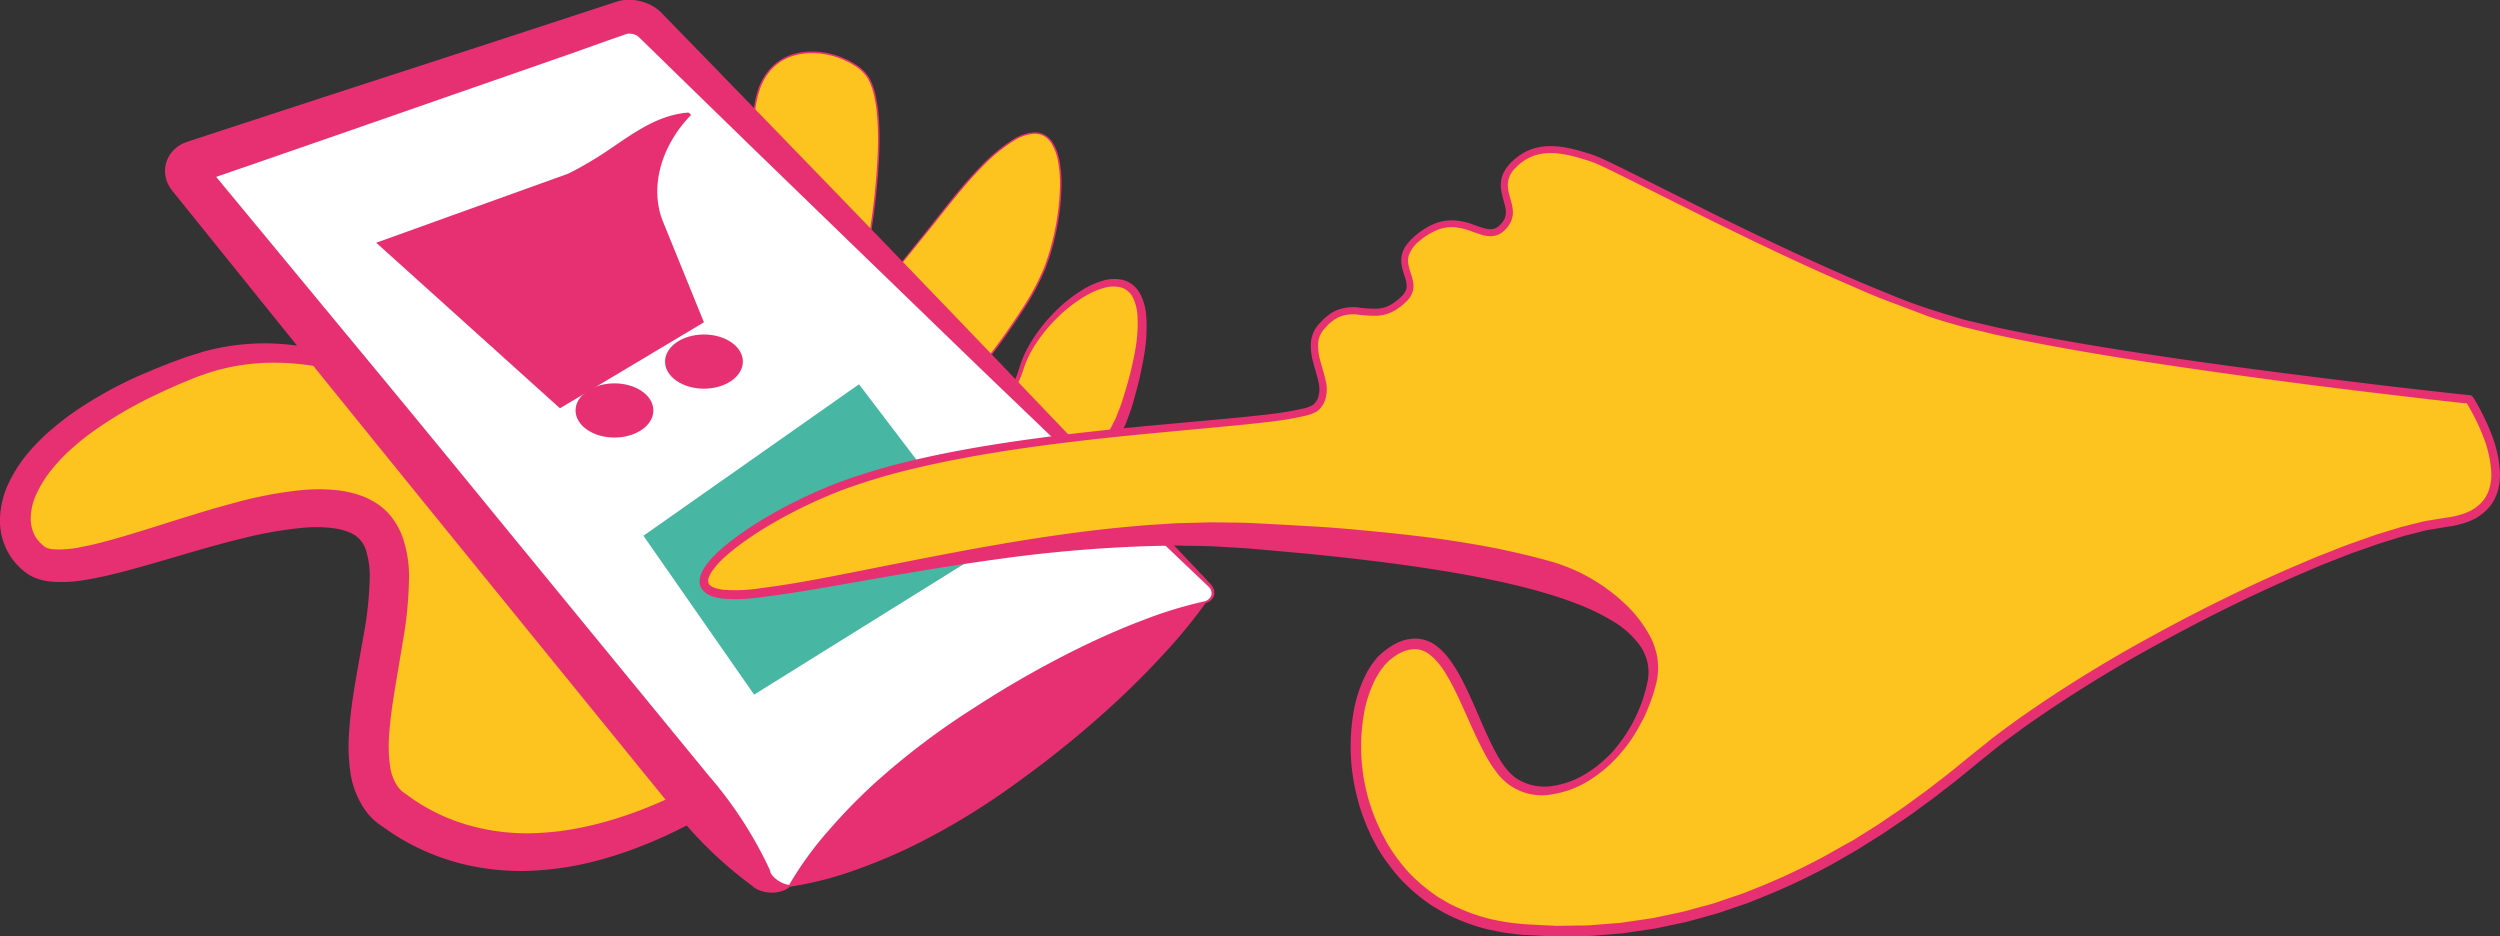 <svg xmlns="http://www.w3.org/2000/svg" viewBox="0 0 781.33 292.67"><rect x="0" y="0" width="781.33" height="292.67" fill="#333333" stroke="none"/><defs><style>.cls-1{fill:#fdc31e;}.cls-2{fill:#e73072;}.cls-3{fill:#fff;}.cls-4{fill:#47b7a3;}</style></defs><title>digixop-responsive-websites1200</title><g id="Capa_2" data-name="Capa 2"><g id="Capa_1-2" data-name="Capa 1"><path class="cls-1" d="M310.54,181.51s34.38-32.07,41.4-54.31c20.12-63.81-25.83-34.95-32.67-12.16s-31.9,22.41-31.9,22.41,28.83-31.2,38-50.89c9.89-21.29,12.53-74.82-28.48-23.17-32.24,40.59-41.78,50.13-41.78,50.13s12.53-17.09,15.57-33,7.6-50.13-.76-58.11-30.38-11-33.8,9.88-14.84,45-14.84,45l-50.87,79.6S116.84,93.39,59.87,114.66s-62.66,50.52-48.61,60.39S88,149.22,112.67,161.38s-11.71,75.16,9.49,91.15c44.82,33.8,99.51-4.56,108.62-9.12s34.18,0,36.08-1.14S310.54,181.51,310.54,181.51Z"></path><path class="cls-2" d="M308.6,179.82l2.38-2.25,2.19-2.1c1.46-1.41,2.89-2.84,4.32-4.28,2.84-2.88,5.64-5.82,8.36-8.82a190.23,190.23,0,0,0,15.28-18.79,90.36,90.36,0,0,0,6.24-10.22l1.34-2.66,1.07-2.73.54-1.37.46-1.45c.32-1,.61-1.93.9-2.9a111.41,111.41,0,0,0,2.91-11.72,47.24,47.24,0,0,0,.92-11.8,15.09,15.09,0,0,0-1.31-5.44,6.14,6.14,0,0,0-3.65-3.4,10,10,0,0,0-5.38.06,23.26,23.26,0,0,0-5.39,2.23,44.18,44.18,0,0,0-9.47,7.26,48.05,48.05,0,0,0-7.46,9.41,32.88,32.88,0,0,0-2.58,5.39l-1,2.91c-.18.49-.4,1-.6,1.44A14,14,0,0,1,318,120a29.37,29.37,0,0,1-7.66,9.75,33.65,33.65,0,0,1-10.85,5.87,40.35,40.35,0,0,1-12.13,2.05h-.52l.34-.39q9-9.85,17.35-20.29a228.33,228.33,0,0,0,15.64-21.62,73.76,73.76,0,0,0,6.16-11.78,74.68,74.68,0,0,0,3.58-12.81,72.77,72.77,0,0,0,1.36-13.23,39.57,39.57,0,0,0-.51-6.62,16.24,16.24,0,0,0-2.19-6.16,6.72,6.72,0,0,0-2.3-2.23,6,6,0,0,0-3.09-.72A13.43,13.43,0,0,0,317,43.89a51.94,51.94,0,0,0-10.23,8.44c-6.24,6.34-11.52,13.54-17.15,20.45S278.48,86.64,272.78,93.5s-11.4,13.68-17.53,20.19l-.35-.3a114.26,114.26,0,0,0,11.49-20.32,65.45,65.45,0,0,0,3.69-11c.85-3.8,1.43-7.67,2-11.52a208.87,208.87,0,0,0,2.25-23.28,92.72,92.72,0,0,0-.26-11.67,41,41,0,0,0-.9-5.75,19.49,19.49,0,0,0-2-5.4,12.66,12.66,0,0,0-4.12-3.95,25.57,25.57,0,0,0-5.22-2.5,23.89,23.89,0,0,0-11.43-1.12A17.24,17.24,0,0,0,245,18.65a15.55,15.55,0,0,0-4.42,3.65,18,18,0,0,0-2.88,5,28.9,28.9,0,0,0-1.45,5.61c-.65,3.86-1.57,7.67-2.57,11.45s-2.2,7.5-3.46,11.2c-2.56,7.39-5.44,14.67-8.71,21.77h0v0l-50.87,79.58h0l-.15.26-.22-.23a164.19,164.19,0,0,0-14.75-13.66,176.72,176.72,0,0,0-16.14-11.84c-11.21-7.16-23.3-13-36.05-16A77.33,77.33,0,0,0,84,113.37a66.3,66.3,0,0,0-18.89,3.18c-1.51.55-3,1-4.53,1.63L56,120.07l-4.52,2L47,124.2a131.48,131.48,0,0,0-16.84,9.88A78.37,78.37,0,0,0,22.64,140a53.31,53.31,0,0,0-6.47,6.74,35,35,0,0,0-4.73,7.54,18.65,18.65,0,0,0-1.84,7.8,11.21,11.21,0,0,0,.54,3.53,9.48,9.48,0,0,0,1.54,3A11.66,11.66,0,0,0,14.14,171a5.79,5.79,0,0,0,.91.39,9.42,9.42,0,0,0,1.55.28,31.86,31.86,0,0,0,8.54-.66c3.08-.57,6.22-1.35,9.38-2.22,12.65-3.51,25.39-8.1,38.7-11.61A125.27,125.27,0,0,1,94,153.2a55.79,55.79,0,0,1,11.26,0,35.06,35.06,0,0,1,6,1.2,24.67,24.67,0,0,1,6.07,2.68,19.56,19.56,0,0,1,5.29,4.85,22.75,22.75,0,0,1,3.22,6,38.12,38.12,0,0,1,2,11.82A122.73,122.73,0,0,1,125.81,201c-1.07,6.75-2.3,13.33-3.23,19.76-.45,3.22-.81,6.4-1,9.49a45.28,45.28,0,0,0,.27,8.8,15.3,15.3,0,0,0,2.34,6.63,5.26,5.26,0,0,0,.45.58,3.48,3.48,0,0,0,.48.53,4,4,0,0,0,.52.49l.27.23.46.33c1.26.87,2.49,1.81,3.77,2.64A59.86,59.86,0,0,0,146.78,258,67.17,67.17,0,0,0,165,260.44a88.69,88.69,0,0,0,18.74-2.25c12.48-2.78,24.54-7.9,36.13-14.13l4.38-2.38,2.24-1.24c.78-.41,1.54-.84,2.57-1.31a23.34,23.34,0,0,1,6.06-1.64,48.79,48.79,0,0,1,5.54-.45,169.79,169.79,0,0,1,20.64,1.25l2.43.21c.75.06,1.61.1,2,.09h0l-.05,0s-.1,0-.31.09a2.88,2.88,0,0,0-.5.24l-.26.16a1.84,1.84,0,0,0-.22.17l-.09.1.31-.34.36-.43c.49-.58,1-1.24,1.52-1.88,2-2.59,4.06-5.27,6.08-7.94l12.05-16.15,11.9-16.28Zm3.88,3.37-11.2,16.47-11.41,16.66L278.41,233c-1.93,2.77-3.86,5.53-5.87,8.3-.52.69-1,1.37-1.57,2.1l-.44.56-.51.61a2.7,2.7,0,0,1-.32.33l-.44.39a4.32,4.32,0,0,1-.5.35,5.63,5.63,0,0,1-.79.36,6.16,6.16,0,0,1-.61.17l-.37.07-.36,0-.24,0a29,29,0,0,1-3,0l-2.6-.12c-3.4-.19-6.7-.4-10-.5s-6.53-.11-9.65.11a41.36,41.36,0,0,0-4.5.54,14.45,14.45,0,0,0-3.61,1.11c-.49.24-1.19.66-1.88,1.07L229,249.81l-4.38,2.63c-11.79,7-24.52,13-38.21,16.59a96.47,96.47,0,0,1-21.17,3.14,76.52,76.52,0,0,1-21.66-2.4A72.31,72.31,0,0,1,123.46,261c-1.55-1-3-2.06-4.53-3.09l-.57-.39-.71-.57a13.94,13.94,0,0,1-1.34-1.21A19.51,19.51,0,0,1,114,253a27.51,27.51,0,0,1-4.56-12.12,57.32,57.32,0,0,1-.38-11.33c.2-3.62.61-7.13,1.09-10.57,1-6.88,2.29-13.51,3.41-20a111,111,0,0,0,2-18.91,26.59,26.59,0,0,0-1.16-8,8.81,8.81,0,0,0-3.52-4.82,13.27,13.27,0,0,0-3.13-1.4,24,24,0,0,0-3.92-.82,43.54,43.54,0,0,0-8.87-.11A125.5,125.5,0,0,0,76,168.2C63.24,171.28,50.54,175.55,37.2,179c-3.35.84-6.75,1.62-10.31,2.19a40.72,40.72,0,0,1-11.52.52,19.39,19.39,0,0,1-3.38-.73,14.2,14.2,0,0,1-3.62-1.8,21,21,0,0,1-4.7-4.71A20.38,20.38,0,0,1,0,162a27.87,27.87,0,0,1,3-11.61A44.14,44.14,0,0,1,9.26,141,63.26,63.26,0,0,1,17,133.47a87.89,87.89,0,0,1,8.5-6.29,126.92,126.92,0,0,1,18.28-9.9l4.73-2,4.78-1.9,4.82-1.77c1.63-.56,3.36-1,5-1.58A72.4,72.4,0,0,1,84,107.32a79.61,79.61,0,0,1,20.59,3.19C117.89,114.34,130.07,121,141,129a164.77,164.77,0,0,1,29.53,27.7l-.37,0h0L221.07,77.1v0c3.26-7.09,6.13-14.35,8.68-21.72q1.89-5.55,3.46-11.18c1-3.77,1.91-7.56,2.56-11.4a29.75,29.75,0,0,1,1.47-5.71,18.53,18.53,0,0,1,3-5.11,15.86,15.86,0,0,1,4.55-3.76,17.68,17.68,0,0,1,5.61-1.87A24.29,24.29,0,0,1,262,17.52a25.26,25.26,0,0,1,5.32,2.55,13.11,13.11,0,0,1,4.26,4.09,20.09,20.09,0,0,1,2.07,5.53,42.5,42.5,0,0,1,.9,5.81,92.05,92.05,0,0,1,.27,11.74,207.19,207.19,0,0,1-2.26,23.33c-.59,3.86-1.18,7.72-2,11.55a66.41,66.41,0,0,1-3.72,11.13,114.64,114.64,0,0,1-11.54,20.41l-.34-.3c6.09-6.47,11.78-13.34,17.5-20.16s11.31-13.76,16.88-20.71S300.21,58.38,306.49,52a52.14,52.14,0,0,1,10.32-8.52,13.86,13.86,0,0,1,6.38-2.12,6.45,6.45,0,0,1,3.33.79A7.07,7.07,0,0,1,329,44.53a16.75,16.75,0,0,1,2.25,6.33,39.63,39.63,0,0,1,.51,6.7,72.49,72.49,0,0,1-1.36,13.31,74.71,74.71,0,0,1-3.6,12.89,74.39,74.39,0,0,1-6.2,11.87,232.81,232.81,0,0,1-15.67,21.66q-8.37,10.42-17.37,20.32l-.17-.39h0A39.89,39.89,0,0,0,299.27,135,32.93,32.93,0,0,0,309.72,129a28.11,28.11,0,0,0,7.16-9.53,12,12,0,0,0,.6-1.38c.18-.46.38-.92.54-1.4l.93-2.9a34.06,34.06,0,0,1,2.58-5.7A49.64,49.64,0,0,1,329,98.16a46.07,46.07,0,0,1,9.72-7.83,25.82,25.82,0,0,1,5.85-2.58,12.16,12.16,0,0,1,6.7-.17,8.11,8.11,0,0,1,3.12,1.75,9.71,9.71,0,0,1,2.1,2.79,17.7,17.7,0,0,1,1.72,6.36,49.22,49.22,0,0,1-.65,12.57,114.78,114.78,0,0,1-2.69,12.12c-.27,1-.55,2-.84,3l-.44,1.48-.54,1.5-1.09,3L350.62,135a93.37,93.37,0,0,1-6.24,10.83,194.89,194.89,0,0,1-15.14,19.58c-2.69,3.12-5.46,6.17-8.28,9.17-1.41,1.49-2.83,3-4.27,4.45l-2.18,2.2-1.1,1.09C313.05,182.64,312.61,183.09,312.48,183.19Z"></path><path class="cls-3" d="M376.68,188.18,246.74,276.86a9.29,9.29,0,0,1-8.67-2.12L59.5,56C57.43,54,58,51.52,60.66,50.61l133.73-45a9.31,9.31,0,0,1,8.68,2.11l174.76,175C379.9,184.83,379.38,187.27,376.68,188.18Z"></path><path class="cls-2" d="M376.81,188.45a166.67,166.67,0,0,1-13.5,16.36c-4.65,5.08-9.45,9.83-14.33,14.38A318.73,318.73,0,0,1,318.5,244.1a220.25,220.25,0,0,1-33.15,20.25A172.55,172.55,0,0,1,267.07,272a108.74,108.74,0,0,1-20.16,5.12l-.07,0h0a6.91,6.91,0,0,1-2.4,1.35,9.77,9.77,0,0,1-2.82.51,10.37,10.37,0,0,1-3-.32,9.18,9.18,0,0,1-3.1-1.4l-.24-.27a126.26,126.26,0,0,1-25.43-24.8l-22.26-27.38-44.53-54.77q-22.26-27.39-44.44-54.84l-44.3-55,.45.49a11.7,11.7,0,0,1-2.23-3.13,9.72,9.72,0,0,1-.93-5,9.21,9.21,0,0,1,2.24-5.19,10.27,10.27,0,0,1,3.6-2.64l.84-.34.33-.12.19-.06.77-.25,1.52-.5,3.06-1,12.22-4,24.46-8,48.94-15.9,24.47-8,12.23-4,6.12-2,.64-.19c.25-.07.49-.13.72-.17a11.54,11.54,0,0,1,1.38-.21,13.84,13.84,0,0,1,2.58,0,15.24,15.24,0,0,1,4.71,1.23,13.33,13.33,0,0,1,2.23,1.24,10.35,10.35,0,0,1,1.09.82c.18.15.36.32.53.48l.25.24.14.15,2.24,2.31,4.48,4.61,9,9.24,17.92,18.47Q276.36,75.73,312,112.91l35.57,37.2,17.74,18.66,8.85,9.34c1.49,1.57,2.93,3.07,4.43,4.73a3.67,3.67,0,0,1,.8,3.39A3.75,3.75,0,0,1,376.81,188.45Zm-.27-.53a3.1,3.1,0,0,0,2.07-1.92,2.82,2.82,0,0,0-.8-2.55c-1.47-1.44-3.09-2.93-4.63-4.41l-9.32-8.87-18.63-17.76-37.14-35.63q-37-35.76-73.95-71.6L215.7,27.23l-9.22-9-4.61-4.49-2.31-2.24-.14-.14,0,0-.07-.06a1.74,1.74,0,0,0-.2-.13,4.77,4.77,0,0,0-.6-.3,4.93,4.93,0,0,0-1.5-.33,3.13,3.13,0,0,0-.63,0l-.2,0s-.05,0-.06,0h0l-.1,0-6.07,2.11L177.76,17l-24.3,8.46L104.85,42.38,80.54,50.81,68.37,55l-5.46,1.88a2.69,2.69,0,0,0,1-.78,4.11,4.11,0,0,0,1-2.3,3.76,3.76,0,0,0-.31-1.93,1.59,1.59,0,0,0-.34-.54l.44.49,45,54.4q22.53,27.17,44.84,54.51l44.75,54.59,22.38,27.29a126.59,126.59,0,0,1,19.21,29.88l-.24-.27a3.58,3.58,0,0,0,.68,1.31,8.1,8.1,0,0,0,1.36,1.31,9,9,0,0,0,4,1.76h0l-.07,0a107.75,107.75,0,0,1,12.32-17A176,176,0,0,1,273.11,245a231.67,231.67,0,0,1,31.81-24.09,313.8,313.8,0,0,1,34.49-19.43c5.94-2.84,12-5.48,18.15-7.79A130.66,130.66,0,0,1,376.54,187.92Z"></path><polygon class="cls-4" points="201.09 167.44 268.46 120.1 308.02 172.06 235.69 217.09 201.09 167.44"></polygon><path class="cls-1" d="M771.73,124.78S644.12,111.49,605.76,99,504.09,51.68,497.14,49.58s-16.43-5.4-23.93,2.1,3,13.09-3.42,19.55-13.22-7.81-26.58,3.42c-9.5,8,2.09,12.72-4.18,19-10,10-16.71-2.28-26,8.76-6.48,7.74,5.25,18.27-1.52,25S305.34,132.75,256,154.78c-31.29,14-51.27,33.8-20.89,30.77S331.2,165,390,170c71.41,6.08,132.55,16,126.1,44.06s-32.73,40.22-44.66,29-16.49-53-36.62-39.67-17.47,82.41,40.64,87.35,104.82-22.41,142.42-53.93,116.13-70,146.37-73.55S771.73,124.78,771.73,124.78Z"></path><path class="cls-2" d="M771,126a3.07,3.07,0,0,1-1,0l-1.52-.17-3.06-.34-6.12-.69-12.22-1.44q-12.21-1.45-24.42-3-24.4-3.13-48.74-6.78c-16.22-2.49-32.42-5.18-48.49-8.61-2-.39-4-.92-6-1.39l-6-1.44c-4-1.18-8-2.22-11.81-3.66S594,95.59,590.1,94.13s-7.62-3.07-11.37-4.73c-15.09-6.49-29.89-13.58-44.6-20.84l-22-11c-3.67-1.83-7.34-3.67-11-5.41-.92-.41-1.85-.88-2.76-1.24L497,50.39l-1.47-.45c-2-.59-3.9-1.16-5.87-1.55-3.89-.8-8-.88-11.54.81a15.44,15.44,0,0,0-4.65,3.45,7.33,7.33,0,0,0-2.22,5c-.07,1.85.63,3.74,1.15,5.79a11.57,11.57,0,0,1,.42,3.26,7,7,0,0,1-.3,1.71c-.09.27-.18.55-.28.82l-.42.75a6.45,6.45,0,0,1-1,1.36,7.45,7.45,0,0,1-1.2,1.18,6,6,0,0,1-3.25,1.28,9,9,0,0,1-3.31-.43c-1-.29-2-.66-3-1A19.75,19.75,0,0,0,454.33,71a12.33,12.33,0,0,0-5.63,1.08,20.43,20.43,0,0,0-5,3.17,10.19,10.19,0,0,0-3.38,4.48,6.28,6.28,0,0,0-.19,2.7,16.44,16.44,0,0,0,.74,2.83,18.84,18.84,0,0,1,.82,3.11,6.3,6.3,0,0,1-.43,3.44,8.08,8.08,0,0,1-2,2.69,16.86,16.86,0,0,1-2.5,2A13.69,13.69,0,0,1,433.88,98l-1.59.45c-.54.09-1.08.15-1.63.22a38.66,38.66,0,0,1-6.26-.34,11.6,11.6,0,0,0-5.65.64,6.75,6.75,0,0,0-1.25.65c-.21.12-.42.22-.62.35l-.56.46c-.36.31-.77.57-1.11.92l-1,1.08a7.53,7.53,0,0,0-2.25,5,17.35,17.35,0,0,0,.8,5.76c.52,1.95,1.18,3.91,1.59,6a10.59,10.59,0,0,1-.51,6.59,8.2,8.2,0,0,1-.91,1.47,6.11,6.11,0,0,1-1.3,1.29,12,12,0,0,1-3.11,1.26,95.3,95.3,0,0,1-12.25,2.08c-4.08.49-8.17.9-12.25,1.29l-24.49,2.3c-16.31,1.57-32.6,3.37-48.74,6-8.07,1.32-16.11,2.84-24.06,4.71a195,195,0,0,0-23.42,6.94,151.07,151.07,0,0,0-22,10.53,109.53,109.53,0,0,0-10.16,6.65c-1.61,1.21-3.18,2.47-4.65,3.82a26.39,26.39,0,0,0-3.91,4.32,8.49,8.49,0,0,0-1.16,2.34,2.07,2.07,0,0,0,.2,1.82,3.89,3.89,0,0,0,1.87,1.17,13.37,13.37,0,0,0,2.72.56,50.2,50.2,0,0,0,11.93-.57c8.07-1,16.13-2.51,24.17-4.07,32.16-6.3,64.41-13.27,97.69-15.67l6.25-.4c2.08-.16,4.18-.14,6.27-.21l6.28-.17,6.31.09c2.1,0,4.23.07,6.3.16l6.17.31,12.36.7c8.25.46,16.48,1.27,24.74,2.1q6.19.65,12.4,1.43c4.13.54,8.26,1.18,12.4,1.87a238.55,238.55,0,0,1,24.83,5.47,56.31,56.31,0,0,1,23.17,13,39.17,39.17,0,0,1,8.56,11.18,20.88,20.88,0,0,1,1.28,3.32,17.62,17.62,0,0,1,.73,3.43,20.88,20.88,0,0,1-.31,6.76c-.26,1.09-.55,2.09-.84,3.1s-.64,2-1,3-.76,2-1.15,2.93-.83,1.92-1.33,2.85-1,1.85-1.5,2.76-1.07,1.8-1.62,2.69a44.9,44.9,0,0,1-3.78,5,42.1,42.1,0,0,1-9.45,8.25,30.32,30.32,0,0,1-11.81,4.58,17.5,17.5,0,0,1-17.6-6.93,39,39,0,0,1-3.45-5.39c-2-3.69-3.72-7.46-5.39-11.21s-3.3-7.46-5.18-11-4-6.91-6.78-9.07a7.81,7.81,0,0,0-4.49-1.74,10.15,10.15,0,0,0-4.87,1.25,15.76,15.76,0,0,0-2.29,1.48c-.35.29-.73.52-1.05.84l-1,1a7,7,0,0,0-.9,1.05l-.85,1.11c-.5.8-1,1.59-1.47,2.43a38.82,38.82,0,0,0-3.67,11,60.05,60.05,0,0,0,.62,23.62A58.79,58.79,0,0,0,430.74,258c.42.89.78,1.83,1.26,2.69l1.4,2.61a57.1,57.1,0,0,0,7,9.51,51.26,51.26,0,0,0,4.32,4,54.41,54.41,0,0,0,4.73,3.54l2.55,1.5c.43.24.84.52,1.29.73l1.33.64a56.64,56.64,0,0,0,11.15,4,71.71,71.71,0,0,0,11.84,1.69l6.06.32c1,0,2,.13,3,.13l3-.05,6.07-.08c2-.06,4-.3,6.06-.44l3-.24c1-.08,2-.15,3-.33l6-.87c1-.16,2-.28,3-.46l3-.63,5.95-1.26c2-.49,3.91-1.06,5.86-1.58s3.93-1,5.83-1.73l5.77-1.94,1.44-.49,1.41-.56,2.83-1.13a202.68,202.68,0,0,0,22-10.34l5.3-3L579,262.7l2.59-1.62,5.17-3.24,5.06-3.43c3.41-2.23,6.64-4.72,9.95-7.09,1.63-1.22,3.23-2.49,4.85-3.73s3.23-2.48,4.8-3.79l4.74-3.87,4.84-3.86c3.19-2.64,6.57-5,9.9-7.44a425.73,425.73,0,0,1,42-26c14.41-7.92,29.18-15.19,44.3-21.7l5.68-2.41c1.89-.81,3.83-1.52,5.74-2.28s3.82-1.54,5.77-2.23l5.83-2.06c1.93-.72,3.92-1.3,5.89-1.92l3-.91,1.49-.45,1.51-.38c2-.49,4-1,6.05-1.48l6.19-1a26.86,26.86,0,0,0,5.65-1.29,18.82,18.82,0,0,0,2.59-1.14,13.67,13.67,0,0,0,2.22-1.61,10.79,10.79,0,0,0,3-4.45,15.7,15.7,0,0,0,.8-5.54,35.77,35.77,0,0,0-2.58-11.46c-.72-1.87-1.54-3.7-2.44-5.5-.45-.89-.91-1.79-1.4-2.66l-.75-1.31-.38-.64-.19-.32S770.35,125.41,771,126Zm1.43-2.34c.81.75.48.59.66.76l.21.34.4.68.79,1.36c.51.91,1,1.84,1.46,2.77.94,1.87,1.8,3.78,2.56,5.74a38.11,38.11,0,0,1,2.8,12.39,18.39,18.39,0,0,1-.94,6.54,13.55,13.55,0,0,1-3.73,5.63,18,18,0,0,1-2.72,2,22.43,22.43,0,0,1-3,1.34,29.46,29.46,0,0,1-6.28,1.45l-5.94,1c-2,.44-3.93,1-5.9,1.46l-1.47.37-1.46.45-2.91.91c-1.94.6-3.89,1.18-5.8,1.9l-5.76,2c-1.92.69-3.81,1.49-5.71,2.22s-3.81,1.47-5.68,2.28l-5.64,2.41c-15,6.5-29.66,13.78-44,21.66a422.88,422.88,0,0,0-41.62,25.86c-3.28,2.42-6.63,4.76-9.77,7.35l-4.77,3.82-4.78,3.91c-1.58,1.32-3.21,2.57-4.84,3.83s-3.24,2.53-4.89,3.77c-3.35,2.4-6.61,4.91-10.06,7.18l-5.11,3.46-5.24,3.29-2.62,1.65L578,267l-5.36,3.07a205.72,205.72,0,0,1-22.39,10.54l-2.88,1.15-1.44.57-1.47.5-5.87,2c-1.94.71-4,1.2-5.94,1.76s-4,1.12-6,1.62l-6.07,1.29-3,.64c-1,.19-2,.31-3.06.47l-6.14.9c-1,.18-2.05.25-3.08.33l-3.09.26c-2.06.14-4.12.39-6.19.45l-6.2.09-3.1.05c-1,0-2.07-.09-3.1-.13l-6.19-.32c-2.06,0-4.14-.38-6.21-.61a29.33,29.33,0,0,1-3.09-.53l-3.08-.62a59.51,59.51,0,0,1-11.83-4.27l-1.42-.68c-.47-.23-.91-.52-1.37-.78l-2.72-1.59a60.53,60.53,0,0,1-5.07-3.77,56.79,56.79,0,0,1-4.61-4.3,58.36,58.36,0,0,1-4-4.87A57.49,57.49,0,0,1,430.5,265L429,262.18c-.51-.92-.89-1.9-1.34-2.85a62.29,62.29,0,0,1-3.94-11.91,63.61,63.61,0,0,1-.67-25,42.34,42.34,0,0,1,4-12c.5-1,1.1-1.85,1.67-2.77l1-1.29a9.73,9.73,0,0,1,1.06-1.25L432,204a14.9,14.9,0,0,1,1.3-1,19.82,19.82,0,0,1,2.77-1.79,13.54,13.54,0,0,1,6.58-1.63A11.28,11.28,0,0,1,449,201.9a22.6,22.6,0,0,1,4.46,4.78,47.24,47.24,0,0,1,3.28,5.41c3.89,7.38,6.6,15.18,10.33,22.32,1.87,3.52,4,7,7.09,9A15.89,15.89,0,0,0,485,245.66a27.44,27.44,0,0,0,10.89-4,34.62,34.62,0,0,0,4.76-3.52c.76-.63,1.45-1.34,2.17-2s1.38-1.43,2-2.2A47.27,47.27,0,0,0,515,212.59a15.21,15.21,0,0,0-.12-5.59,15.48,15.48,0,0,0-2.26-5.13A28.55,28.55,0,0,0,504,194.1a68.09,68.09,0,0,0-10.82-5.27c-3.76-1.48-7.63-2.72-11.54-3.85-7.82-2.23-15.81-3.93-23.84-5.4-16.08-2.9-32.35-4.83-48.64-6.47L396.9,172l-6.12-.54c-2-.17-4.07-.26-6.1-.39l-6.11-.37-6.12-.11c-2,0-4.07-.13-6.11-.07l-6.13.12a439.58,439.58,0,0,0-48.83,4.18c-16.21,2.22-32.34,5.07-48.49,7.91-8.08,1.41-16.17,2.82-24.37,3.84a54.7,54.7,0,0,1-12.58.53,16.54,16.54,0,0,1-3.29-.7,6.47,6.47,0,0,1-3.19-2.17,4.28,4.28,0,0,1-.79-2.07,5.58,5.58,0,0,1,.18-2,11.08,11.08,0,0,1,1.55-3.16,28.83,28.83,0,0,1,4.32-4.79c1.56-1.43,3.2-2.73,4.87-4A110.15,110.15,0,0,1,240,161.36a152.52,152.52,0,0,1,22.38-10.68,196.69,196.69,0,0,1,23.75-7c8-1.88,16.12-3.39,24.24-4.7,16.24-2.61,32.58-4.39,48.91-5.93l24.5-2.24c4.07-.39,8.14-.79,12.19-1.27a95,95,0,0,0,11.92-2,10.53,10.53,0,0,0,2.45-1,4.48,4.48,0,0,0,.76-.79,6.38,6.38,0,0,0,.66-1,8.32,8.32,0,0,0,.33-5.18c-.37-1.88-1-3.82-1.54-5.84a19.49,19.49,0,0,1-.86-6.52,9.9,9.9,0,0,1,.86-3.43,9.57,9.57,0,0,1,2-2.86l1.13-1.2c.39-.39.86-.72,1.29-1.08l.66-.52c.24-.16.5-.29.74-.44a9,9,0,0,1,1.55-.78,13.73,13.73,0,0,1,6.68-.79,36.14,36.14,0,0,0,5.9.35,9.77,9.77,0,0,0,5.07-1.81,14.11,14.11,0,0,0,2.2-1.77,5.89,5.89,0,0,0,1.53-2c.65-1.37.22-3-.46-5a18.91,18.91,0,0,1-.82-3.2,8.51,8.51,0,0,1,.26-3.64A9.77,9.77,0,0,1,440,76a18.32,18.32,0,0,1,2.36-2.38,22.78,22.78,0,0,1,5.5-3.5,14.42,14.42,0,0,1,6.59-1.25,21.42,21.42,0,0,1,6.36,1.45c1.94.67,3.83,1.45,5.38,1.31a3.86,3.86,0,0,0,2.08-.84,5,5,0,0,0,.9-.89,4.83,4.83,0,0,0,.76-1l.31-.53.18-.57a5,5,0,0,0,.21-1.17,9.51,9.51,0,0,0-.36-2.65c-.45-1.86-1.28-4-1.21-6.37a8.71,8.71,0,0,1,.81-3.51,12.33,12.33,0,0,1,.89-1.54,12.66,12.66,0,0,1,1.08-1.32,17.49,17.49,0,0,1,5.34-4,16.82,16.82,0,0,1,6.46-1.55,26.58,26.58,0,0,1,6.45.57c2.08.42,4.1,1,6.07,1.6l1.47.45,1.54.6c1,.41,1.91.86,2.87,1.29,3.74,1.76,7.41,3.6,11.08,5.43l22,11c14.69,7.25,29.47,14.32,44.5,20.78,3.74,1.66,7.54,3.14,11.32,4.71s7.6,3,11.47,4.27,7.75,2.43,11.64,3.58l6,1.41c2,.46,4,1,6,1.36,16,3.37,32.17,6,48.37,8.44s32.45,4.58,48.71,6.62q12.19,1.53,24.4,3l12.22,1.39,6.1.68,3.06.33,1.52.16A14.42,14.42,0,0,1,772.44,123.61Z"></path><path class="cls-2" d="M215.15,35.18c-12.07.9-21,9.77-30.81,15.39l-2.23,1.3c-1.5.85-3,1.66-4.59,2.42l-1.55.57-58.39,21L175,127.6l45-26.87-12.8-31.49c-.21-.53-.42-1.06-.61-1.65-3.52-11.34,1.34-23.44,9.39-31.66A3.37,3.37,0,0,0,215.15,35.18Z"></path><ellipse class="cls-2" cx="220.01" cy="113.01" rx="12.16" ry="8.47"></ellipse><ellipse class="cls-2" cx="192.04" cy="128.28" rx="12.16" ry="8.47"></ellipse></g></g></svg>